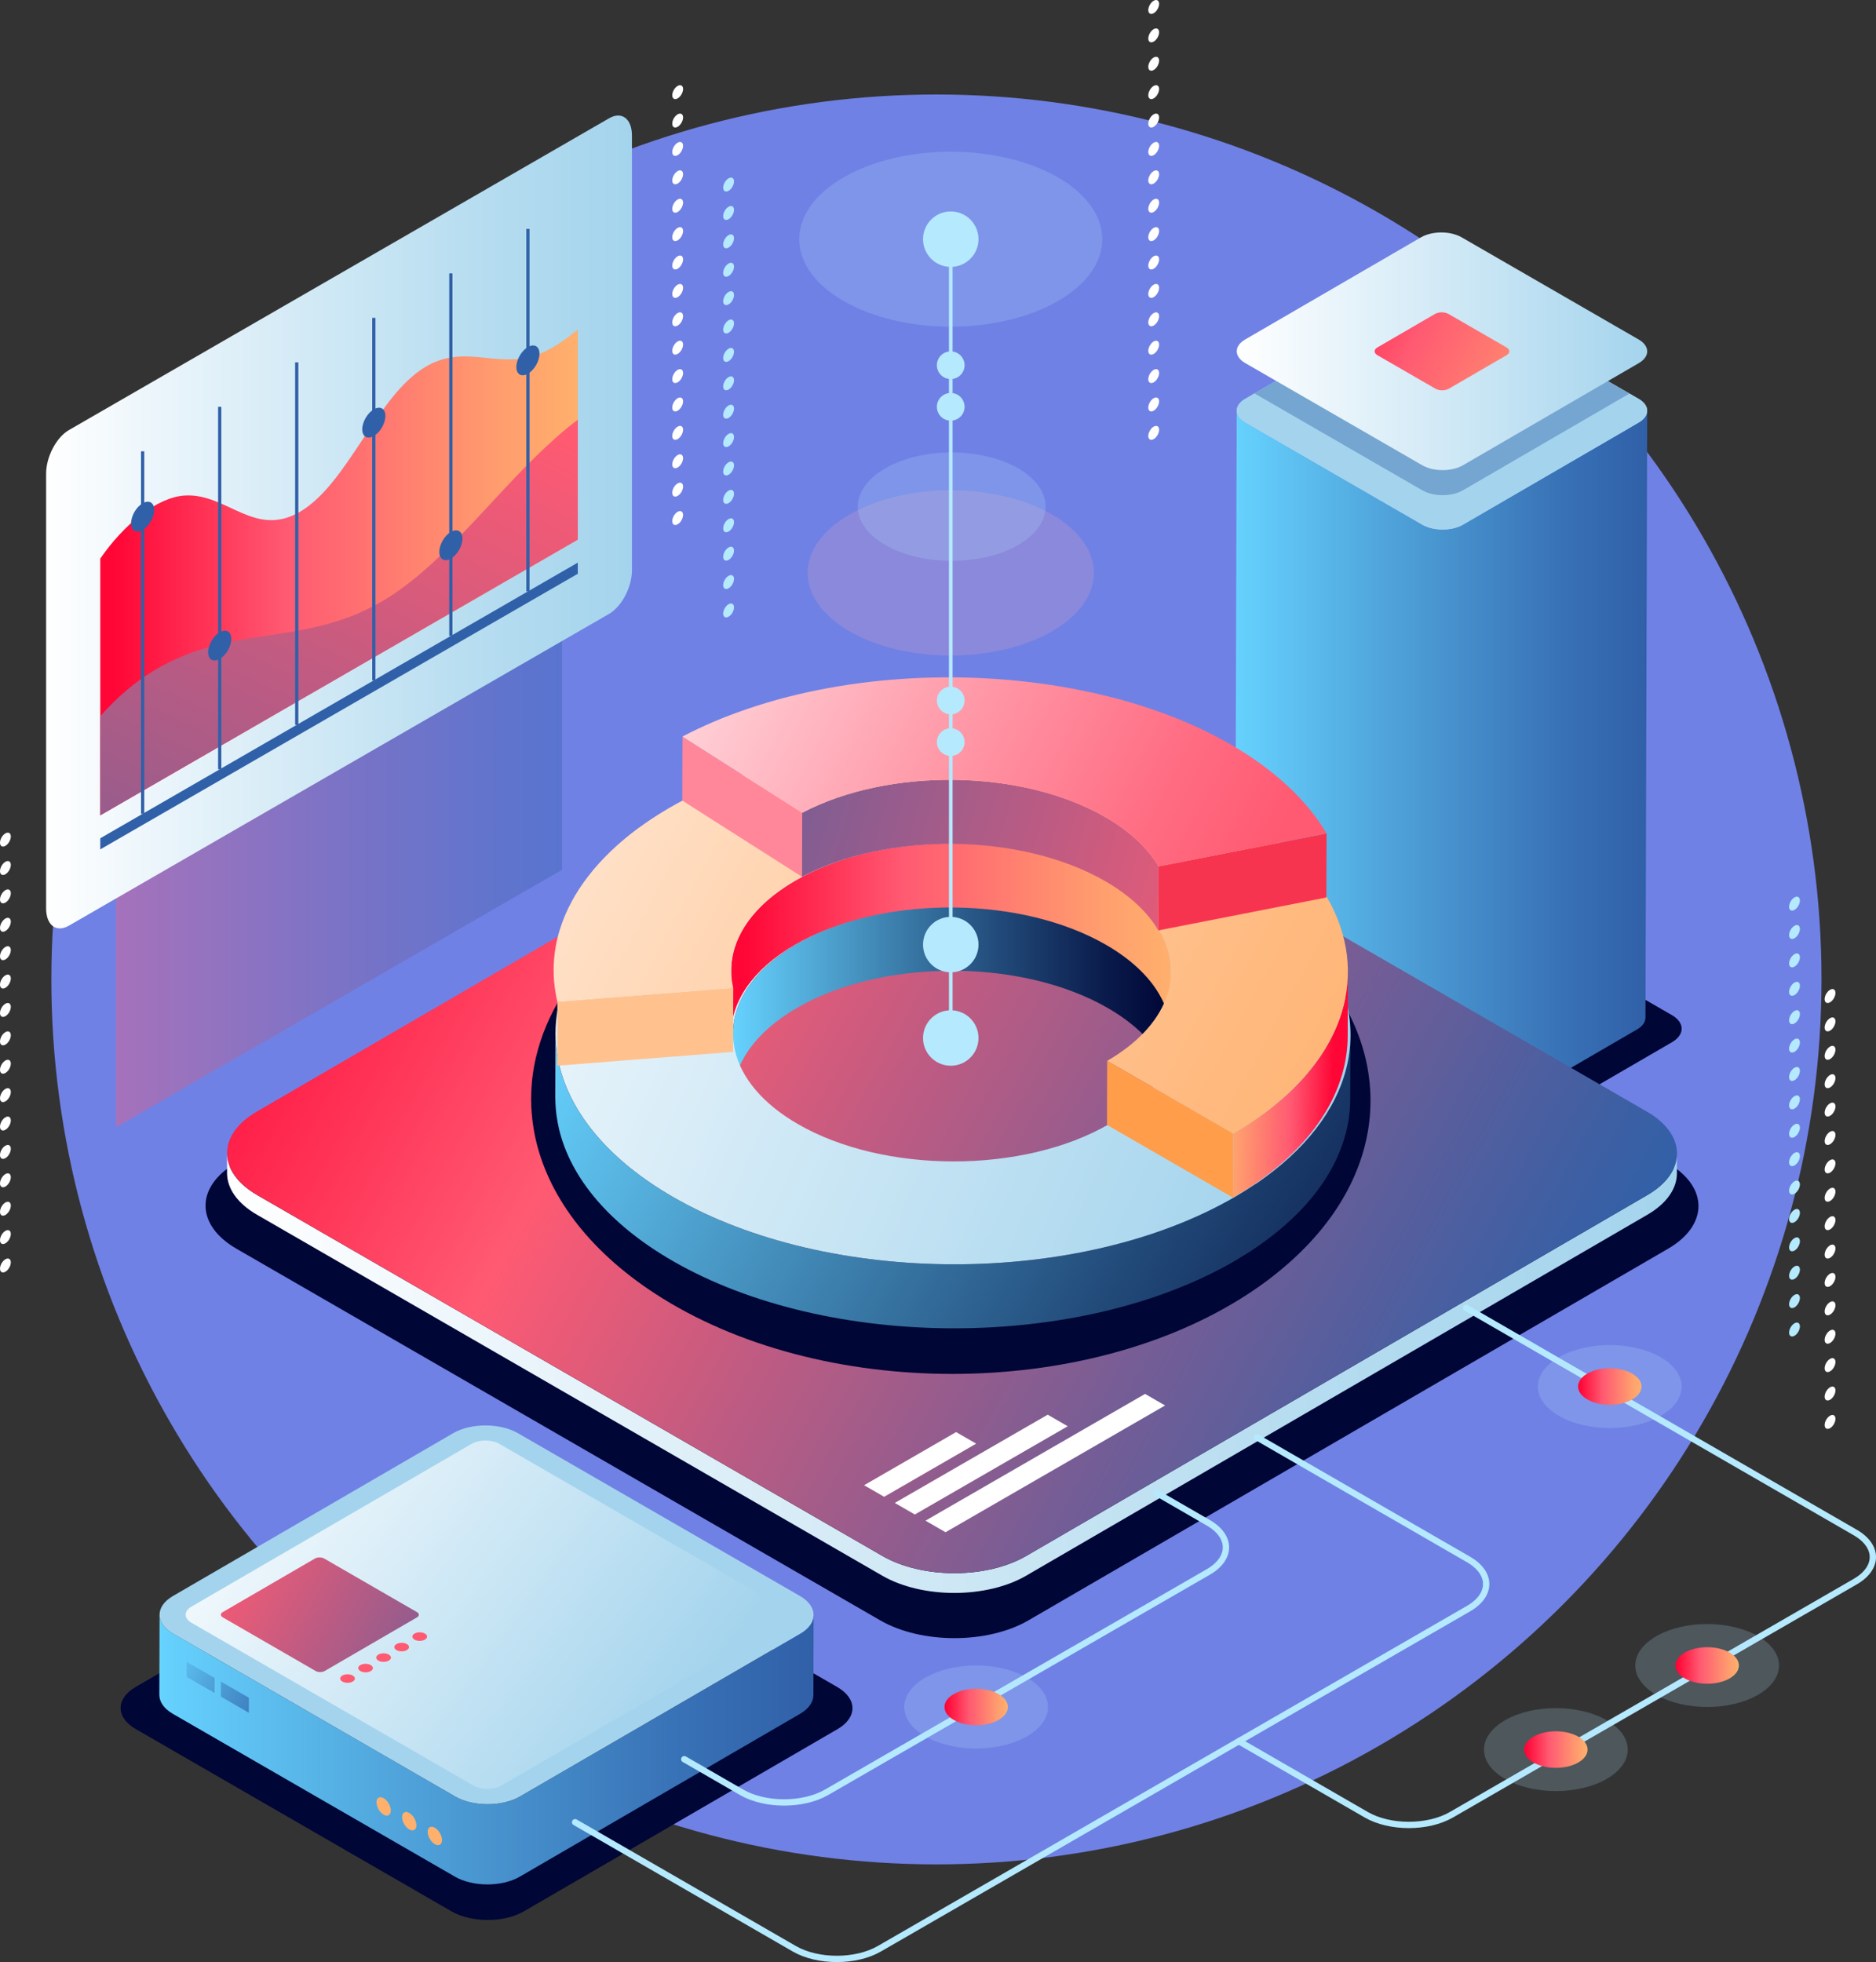 <svg xmlns="http://www.w3.org/2000/svg" xmlns:xlink="http://www.w3.org/1999/xlink" id="Layer_2" viewBox="0 0 501.2 524.27"><rect x="0" y="0" width="501.2" height="524.27" fill="#333333" stroke="none"/><defs><style>      .cls-1 {        fill: #ffc28f;      }      .cls-2 {        stroke: #3060a8;        stroke-width: .86px;      }      .cls-2, .cls-3, .cls-4 {        fill: none;      }      .cls-2, .cls-4 {        stroke-miterlimit: 10;      }      .cls-5 {        fill: url(#linear-gradient-8);      }      .cls-6 {        fill: url(#linear-gradient-7);      }      .cls-7 {        fill: url(#linear-gradient-5);      }      .cls-8 {        fill: url(#linear-gradient-6);      }      .cls-9 {        fill: url(#linear-gradient-9);      }      .cls-10 {        fill: url(#linear-gradient-3);      }      .cls-11 {        fill: url(#linear-gradient-2);      }      .cls-12 {        fill: url(#linear-gradient);      }      .cls-3 {        stroke-linecap: round;        stroke-linejoin: round;        stroke-width: 1.69px;      }      .cls-3, .cls-4 {        stroke: #b5e9fe;      }      .cls-13 {        fill: #7081e5;      }      .cls-14 {        fill: url(#linear-gradient-4);        opacity: .37;      }      .cls-15 {        fill: #fff;      }      .cls-16 {        fill: #f7adbc;      }      .cls-16, .cls-17 {        opacity: .2;      }      .cls-18 {        fill: #ffb06d;      }      .cls-19 {        fill: url(#linear-gradient-10);      }      .cls-20 {        fill: url(#linear-gradient-11);      }      .cls-21 {        fill: url(#linear-gradient-12);      }      .cls-22 {        fill: url(#linear-gradient-13);      }      .cls-23 {        fill: url(#linear-gradient-19);      }      .cls-24 {        fill: url(#linear-gradient-14);      }      .cls-25 {        fill: url(#linear-gradient-21);      }      .cls-26 {        fill: url(#linear-gradient-20);      }      .cls-27 {        fill: url(#linear-gradient-22);      }      .cls-28 {        fill: url(#linear-gradient-23);      }      .cls-29 {        fill: url(#linear-gradient-25);      }      .cls-30 {        fill: url(#linear-gradient-15);      }      .cls-31 {        fill: url(#linear-gradient-16);      }      .cls-32 {        fill: url(#linear-gradient-17);      }      .cls-33 {        fill: url(#linear-gradient-18);      }      .cls-34 {        fill: url(#linear-gradient-24);      }      .cls-35 {        fill: url(#linear-gradient-26);      }      .cls-36 {        fill: #ff8799;      }      .cls-37 {        fill: #ff9d4a;      }      .cls-38, .cls-17 {        fill: #b5e9fe;      }      .cls-39, .cls-40 {        fill: #3060a8;      }      .cls-41 {        fill: #000636;      }      .cls-40 {        opacity: .4;      }      .cls-4 {        stroke-width: .97px;      }      .cls-42 {        fill: #f73450;      }      .cls-43 {        fill: #a4d4ed;      }      .cls-44 {        fill: #ff5a72;      }    </style><linearGradient id="linear-gradient" x1="329.96" y1="206.69" x2="440.07" y2="206.69" gradientUnits="userSpaceOnUse"><stop offset="0" stop-color="#66d2fe"></stop><stop offset=".34" stop-color="#51a7dd"></stop><stop offset=".78" stop-color="#3973b7"></stop><stop offset="1" stop-color="#3060a8"></stop></linearGradient><linearGradient id="linear-gradient-2" x1="330.42" y1="93.88" x2="440.07" y2="93.88" gradientUnits="userSpaceOnUse"><stop offset="0" stop-color="#fff"></stop><stop offset="1" stop-color="#a4d4ed"></stop></linearGradient><linearGradient id="linear-gradient-3" x1="346.41" y1="72.97" x2="427.63" y2="116.7" gradientUnits="userSpaceOnUse"><stop offset=".03" stop-color="#ff0636"></stop><stop offset=".39" stop-color="#ff5a72"></stop><stop offset=".49" stop-color="#ff6871"></stop><stop offset=".83" stop-color="#ff9c6e"></stop><stop offset="1" stop-color="#ffb06d"></stop></linearGradient><linearGradient id="linear-gradient-4" x1="30.98" y1="226.96" x2="150.17" y2="226.96" gradientUnits="userSpaceOnUse"><stop offset="0" stop-color="#ff5a72"></stop><stop offset=".23" stop-color="#ca5b7f"></stop><stop offset=".6" stop-color="#775d95"></stop><stop offset=".87" stop-color="#435fa2"></stop><stop offset="1" stop-color="#3060a8"></stop></linearGradient><linearGradient id="linear-gradient-5" x1="42.57" y1="467.5" x2="217.36" y2="467.5" xlink:href="#linear-gradient"></linearGradient><linearGradient id="linear-gradient-6" x1="56.19" y1="377.67" x2="176.15" y2="465.14" xlink:href="#linear-gradient-2"></linearGradient><linearGradient id="linear-gradient-7" x1="57" y1="415.85" x2="160.81" y2="472.8" xlink:href="#linear-gradient-4"></linearGradient><linearGradient id="linear-gradient-8" x1="41.86" y1="442.25" x2="80.99" y2="462.11" xlink:href="#linear-gradient"></linearGradient><linearGradient id="linear-gradient-9" x1="41.6" y1="442.76" x2="80.73" y2="462.62" xlink:href="#linear-gradient"></linearGradient><linearGradient id="linear-gradient-10" x1="12.32" y1="139.47" x2="168.83" y2="139.47" gradientUnits="userSpaceOnUse"><stop offset="0" stop-color="#fff"></stop><stop offset=".19" stop-color="#ebf5fb"></stop><stop offset=".73" stop-color="#b7ddf0"></stop><stop offset="1" stop-color="#a4d4ed"></stop></linearGradient><linearGradient id="linear-gradient-11" x1="26.79" y1="152.95" x2="154.37" y2="152.95" xlink:href="#linear-gradient-3"></linearGradient><linearGradient id="linear-gradient-12" x1="121.38" y1="102.86" x2="-15.48" y2="391.28" xlink:href="#linear-gradient-4"></linearGradient><linearGradient id="linear-gradient-13" x1="60.64" y1="366.87" x2="448.03" y2="366.87" xlink:href="#linear-gradient-10"></linearGradient><linearGradient id="linear-gradient-14" x1="73.26" y1="208.87" x2="474.77" y2="429.05" gradientUnits="userSpaceOnUse"><stop offset="0" stop-color="#ff0636"></stop><stop offset=".25" stop-color="#ff5a72"></stop><stop offset=".38" stop-color="#ca5b7f"></stop><stop offset=".6" stop-color="#775d95"></stop><stop offset=".76" stop-color="#435fa2"></stop><stop offset=".83" stop-color="#3060a8"></stop><stop offset=".98" stop-color="#000636"></stop></linearGradient><linearGradient id="linear-gradient-15" x1="407.2" y1="467.5" x2="424.13" y2="467.5" xlink:href="#linear-gradient-3"></linearGradient><linearGradient id="linear-gradient-16" x1="447.63" y1="445.03" x2="464.56" y2="445.03" xlink:href="#linear-gradient-3"></linearGradient><linearGradient id="linear-gradient-17" x1="421.61" y1="370.49" x2="438.54" y2="370.49" xlink:href="#linear-gradient-3"></linearGradient><linearGradient id="linear-gradient-18" x1="252.33" y1="456.12" x2="269.26" y2="456.12" xlink:href="#linear-gradient-3"></linearGradient><linearGradient id="linear-gradient-19" x1="195.8" y1="267.93" x2="313.36" y2="267.93" gradientUnits="userSpaceOnUse"><stop offset="0" stop-color="#66d2fe"></stop><stop offset=".22" stop-color="#4da0cd"></stop><stop offset=".59" stop-color="#234d7c"></stop><stop offset=".86" stop-color="#091949"></stop><stop offset=".99" stop-color="#000636"></stop><stop offset="1" stop-color="#3060a8"></stop></linearGradient><linearGradient id="linear-gradient-20" x1="163.83" y1="245.26" x2="399.65" y2="381.61" xlink:href="#linear-gradient-19"></linearGradient><linearGradient id="linear-gradient-21" x1="101.26" y1="207.99" x2="341.35" y2="314.96" xlink:href="#linear-gradient-2"></linearGradient><linearGradient id="linear-gradient-22" x1="195.3" y1="251.03" x2="312.87" y2="251.03" xlink:href="#linear-gradient-3"></linearGradient><linearGradient id="linear-gradient-23" x1="356.98" y1="290.22" x2="326.29" y2="289.33" xlink:href="#linear-gradient-3"></linearGradient><linearGradient id="linear-gradient-24" x1="63.74" y1="146.84" x2="376.73" y2="316.41" gradientUnits="userSpaceOnUse"><stop offset="0" stop-color="#fff"></stop><stop offset=".46" stop-color="#ffd6b4"></stop><stop offset=".82" stop-color="#ffba80"></stop><stop offset="1" stop-color="#ffb06d"></stop></linearGradient><linearGradient id="linear-gradient-25" x1="341.4" y1="251.39" x2="115.02" y2="183.48" xlink:href="#linear-gradient-4"></linearGradient><linearGradient id="linear-gradient-26" x1="147.98" y1="143.97" x2="332.91" y2="239.77" gradientUnits="userSpaceOnUse"><stop offset="0" stop-color="#fff"></stop><stop offset=".06" stop-color="#fff4f5"></stop><stop offset=".52" stop-color="#ffa1af"></stop><stop offset=".84" stop-color="#ff6d83"></stop><stop offset="1" stop-color="#ff5a72"></stop></linearGradient></defs><g id="OBJECTS"><circle class="cls-13" cx="250.18" cy="261.71" r="236.46"></circle><g><path class="cls-41" d="M446.68,271.25c3.45,1.99,3.47,5.22.04,7.22l-53.8,31.26c-3.43,1.99-9,1.99-12.46,0l-54.15-31.26c-3.45-1.99-3.47-5.22-.04-7.22l53.8-31.26c3.43-1.99,9-1.99,12.46,0l54.15,31.26Z"></path><path class="cls-12" d="M437.83,112.89l-46.98,27.3c-3,1.74-7.86,1.74-10.88,0l-47.29-27.3c-1.52-.88-2.28-2.02-2.27-3.17l-.46,162.17c0,1.15.75,2.3,2.27,3.17l47.29,27.3c3.02,1.74,7.88,1.74,10.88,0l46.98-27.3c1.49-.86,2.23-2,2.24-3.13l.46-162.17c0,1.13-.75,2.26-2.24,3.13Z"></path><path class="cls-43" d="M437.8,106.59c3.02,1.74,3.03,4.56.04,6.3l-46.98,27.3c-3,1.74-7.86,1.74-10.88,0l-47.29-27.3c-3.02-1.74-3.03-4.56-.04-6.3l46.98-27.3c3-1.74,7.86-1.74,10.88,0l47.29,27.3Z"></path><path class="cls-43" d="M437.83,112.88l-46.98,27.3c-2.99,1.75-7.86,1.75-10.87,0l-47.28-27.3c-3.02-1.74-3.04-4.55-.04-6.3l2.5-1.45,44.47-25.85c3-1.74,7.87-1.74,10.88,0l44.82,25.88,2.46,1.42c3.01,1.75,3.04,4.56.04,6.3Z"></path><path class="cls-40" d="M435.33,105.16l-44.48,25.85c-2.99,1.74-7.86,1.74-10.87,0l-44.82-25.88,44.47-25.85c3-1.74,7.87-1.74,10.88,0l44.82,25.88Z"></path><path class="cls-11" d="M437.8,90.72c3.02,1.74,3.03,4.56.04,6.3l-46.98,27.3c-3,1.74-7.86,1.74-10.88,0l-47.29-27.3c-3.02-1.74-3.03-4.56-.04-6.3l46.98-27.3c3-1.74,7.86-1.74,10.88,0l47.29,27.3Z"></path><path class="cls-10" d="M402.49,92.84c.99.57.99,1.5.01,2.07l-15.42,8.96c-.98.57-2.58.57-3.57,0l-15.52-8.96c-.99-.57-.99-1.5-.01-2.07l15.42-8.96c.98-.57,2.58-.57,3.57,0l15.52,8.96Z"></path><path class="cls-17" d="M225.39,47.39c15.81-9.13,41.43-9.13,57.24,0,15.81,9.13,15.81,23.92,0,33.05s-41.43,9.13-57.24,0c-15.81-9.13-15.81-23.92,0-33.05Z"></path><polygon class="cls-14" points="150.17 232.4 30.98 301.21 30.98 221.53 150.17 152.71 150.17 232.4"></polygon><g><path class="cls-41" d="M223.7,450.79c5.38,3.1,5.4,8.14.06,11.24l-83.76,48.67c-5.34,3.1-14.03,3.11-19.41,0l-84.31-48.68c-5.38-3.1-5.4-8.14-.06-11.24l83.76-48.67c5.34-3.1,14.03-3.11,19.41,0l84.31,48.68Z"></path><path class="cls-7" d="M213.8,436.52l-74.86,43.5c-4.77,2.77-12.54,2.78-17.34,0l-75.35-43.5c-2.42-1.39-3.62-3.23-3.62-5.05l-.06,21.42c0,1.83,1.2,3.66,3.62,5.06l75.35,43.5c4.8,2.77,12.57,2.77,17.34,0l74.86-43.5c2.37-1.38,3.56-3.18,3.57-4.99l.06-21.42c0,1.81-1.19,3.61-3.57,4.99Z"></path><path class="cls-43" d="M213.74,426.47c4.8,2.77,4.82,7.27.05,10.05l-74.86,43.5c-4.77,2.77-12.54,2.78-17.34,0l-75.35-43.5c-4.8-2.77-4.82-7.27-.05-10.05l74.86-43.5c4.77-2.77,12.54-2.78,17.34,0l75.35,43.5Z"></path><path class="cls-8" d="M208.77,429.31c2.05,1.19,2.06,3.12.02,4.3l-74.86,43.5c-2.04,1.19-5.38,1.19-7.43,0l-75.35-43.5c-2.05-1.19-2.06-3.12-.02-4.3l74.86-43.5c2.04-1.19,5.38-1.19,7.43,0l75.35,43.5Z"></path><path class="cls-6" d="M111.39,430.76c.68.39.68,1.03,0,1.42l-24.63,14.31c-.67.39-1.77.39-2.45,0l-24.79-14.32c-.68-.39-.68-1.03,0-1.42l24.63-14.31c.67-.39,1.77-.39,2.45,0l24.79,14.32Z"></path><g><path class="cls-44" d="M99.05,444.91c.77.45.77,1.16.01,1.61-.77.45-2.01.45-2.78,0s-.78-1.16,0-1.61c.76-.44,2-.44,2.77,0Z"></path><path class="cls-44" d="M94.24,447.71c.77.45.77,1.17,0,1.61-.77.45-2.01.45-2.78,0-.77-.45-.77-1.16,0-1.61.76-.44,2.01-.45,2.78,0Z"></path><path class="cls-44" d="M103.87,442.11c.77.45.77,1.16,0,1.61-.76.44-2.01.45-2.78,0s-.77-1.17,0-1.61c.77-.45,2.01-.45,2.78,0Z"></path><path class="cls-44" d="M108.7,439.3c.77.45.77,1.16,0,1.61-.77.45-2.01.45-2.78,0-.77-.45-.77-1.16,0-1.61.77-.44,2.01-.45,2.78,0Z"></path><path class="cls-44" d="M113.52,436.5c.77.45.77,1.16,0,1.61-.77.45-2.01.45-2.78,0-.77-.45-.78-1.16,0-1.61.77-.45,2.01-.45,2.78,0Z"></path></g><g><path class="cls-18" d="M116.18,488.38c1.06.61,1.91,2.09,1.91,3.3,0,1.21-.86,1.71-1.92,1.1-1.06-.61-1.91-2.09-1.91-3.31,0-1.21.86-1.7,1.92-1.09Z"></path><path class="cls-18" d="M109.34,484.43c1.06.61,1.91,2.09,1.91,3.3,0,1.21-.86,1.71-1.92,1.1-1.06-.61-1.91-2.09-1.91-3.31,0-1.21.86-1.7,1.92-1.09Z"></path><path class="cls-18" d="M102.5,480.48c1.06.61,1.92,2.09,1.91,3.31,0,1.21-.87,1.71-1.92,1.1-1.06-.61-1.91-2.09-1.91-3.31,0-1.21.86-1.7,1.92-1.09Z"></path></g><g><polygon class="cls-5" points="57.34 448.36 57.33 452.37 49.86 448.06 49.87 444.05 57.34 448.36"></polygon><polygon class="cls-9" points="66.49 453.64 66.48 457.66 59.02 453.35 59.03 449.33 66.49 453.64"></polygon></g></g><g><path class="cls-19" d="M162.74,164.02L18.41,247.34c-3.36,1.94-6.09-.12-6.09-4.61v-116.17c0-4.49,2.73-9.7,6.09-11.64L162.74,31.6c3.36-1.94,6.09.12,6.09,4.61v116.17c0,4.49-2.73,9.7-6.09,11.64Z"></path><path class="cls-20" d="M143.12,94.93c-10.96,3.72-19.73-3.76-30.85,4.01-12.03,8.4-19.46,29.85-31.54,37.45-12.52,7.87-19.96-4.73-31.42-3.98-7.35.49-16.15,7.62-22.52,16.84v68.6l127.58-73.66v-56.15c-3.73,3.11-7.5,5.61-11.25,6.89Z"></path><path class="cls-21" d="M104.31,159.31c-10.88,7.02-21.48,8.82-31.69,10.34-10.21,1.52-20.71,3.03-31.6,9.59-4.86,2.92-9.84,7.13-14.23,12.13v26.49l127.58-73.66v-32.05c-7.61,5.7-14.96,13.44-22.08,21.11-9,9.7-18.19,19.73-27.98,26.05Z"></path><g><polygon class="cls-39" points="154.37 153.31 26.79 226.96 26.79 223.99 154.37 150.33 154.37 153.31"></polygon><g><line class="cls-2" x1="38.11" y1="217.46" x2="38.11" y2="120.59"></line><line class="cls-2" x1="58.7" y1="205.57" x2="58.7" y2="108.7"></line><line class="cls-2" x1="79.28" y1="193.68" x2="79.28" y2="96.82"></line><line class="cls-2" x1="99.87" y1="181.8" x2="99.87" y2="84.93"></line><line class="cls-2" x1="120.45" y1="169.91" x2="120.45" y2="73.05"></line><line class="cls-2" x1="141.04" y1="158.03" x2="141.04" y2="61.16"></line></g><path class="cls-39" d="M96.78,114.72c0-1.97,1.38-4.36,3.09-5.35,1.71-.98,3.09-.19,3.09,1.78s-1.38,4.36-3.09,5.35-3.09.19-3.09-1.78Z"></path><path class="cls-39" d="M117.37,147.48c0-1.97,1.38-4.36,3.09-5.35,1.71-.98,3.09-.19,3.09,1.78s-1.38,4.36-3.09,5.35c-1.71.98-3.09.19-3.09-1.78Z"></path><path class="cls-39" d="M35.02,139.83c0-1.97,1.38-4.36,3.09-5.35,1.71-.98,3.09-.19,3.09,1.78s-1.38,4.36-3.09,5.35c-1.71.98-3.09.19-3.09-1.78Z"></path><path class="cls-39" d="M137.95,98.08c0-1.97,1.38-4.36,3.09-5.35,1.71-.98,3.09-.19,3.09,1.78s-1.38,4.36-3.09,5.35c-1.71.98-3.09.19-3.09-1.78Z"></path><path class="cls-39" d="M55.61,174.29c0-1.97,1.38-4.36,3.09-5.35,1.71-.98,3.09-.19,3.09,1.78s-1.38,4.36-3.09,5.35c-1.71.98-3.09.19-3.09-1.78Z"></path></g></g><path class="cls-16" d="M226.98,137.48c14.93-8.62,39.14-8.62,54.07,0,14.93,8.62,14.93,22.6,0,31.21-14.93,8.62-39.14,8.62-54.07,0-14.93-8.62-14.93-22.6,0-31.21Z"></path><path class="cls-17" d="M236.52,125.14c9.8-5.66,25.68-5.66,35.48,0,9.8,5.66,9.8,14.83,0,20.48-9.8,5.66-25.68,5.66-35.48,0-9.8-5.66-9.8-14.83,0-20.48Z"></path><g><g><path class="cls-41" d="M445.51,310.74c10.96,6.33,11.03,16.6.13,22.93l-170.88,99.3c-10.9,6.33-28.63,6.33-39.59,0l-171.99-99.3c-10.97-6.33-11.03-16.6-.13-22.93l170.88-99.3c10.9-6.33,28.62-6.33,39.59,0l171.99,99.3Z"></path><g><path class="cls-22" d="M440.13,319.31l-165.95,96.44c-10.58,6.15-27.8,6.15-38.45,0l-167.04-96.44c-5.36-3.1-8.04-7.16-8.03-11.21v5.28c-.03,4.06,2.65,8.12,8.01,11.21l167.04,96.44c10.65,6.15,27.87,6.15,38.45,0l165.95-96.44c5.26-3.06,7.89-7.05,7.9-11.06v-5.28c0,4-2.63,8-7.88,11.06Z"></path><path class="cls-24" d="M440.01,297.04c10.65,6.15,10.71,16.12.13,22.27l-165.95,96.44c-10.58,6.15-27.8,6.15-38.45,0l-167.04-96.44c-10.65-6.15-10.71-16.12-.13-22.27l165.95-96.44c10.58-6.15,27.8-6.15,38.45,0l167.04,96.44Z"></path></g></g><g><polygon class="cls-15" points="260.8 385.75 236.21 399.95 230.86 396.86 255.44 382.66 260.8 385.75"></polygon><polygon class="cls-15" points="285.26 381.1 244.41 404.68 239.06 401.59 279.91 378.01 285.26 381.1"></polygon><polygon class="cls-15" points="311.27 375.55 252.61 409.42 247.26 406.33 305.92 372.46 311.27 375.55"></polygon></g></g><g><g><path class="cls-15" d="M181.04,136.76c.8-.46,1.45-.09,1.45.83,0,.92-.64,2.04-1.44,2.5-.8.46-1.45.09-1.45-.83,0-.92.64-2.04,1.44-2.5Z"></path><path class="cls-15" d="M181.04,129.17c.8-.46,1.45-.09,1.45.83,0,.92-.64,2.04-1.44,2.5-.8.46-1.45.09-1.45-.83,0-.92.64-2.04,1.44-2.5Z"></path><path class="cls-15" d="M181.04,121.59c.8-.46,1.45-.09,1.45.83,0,.92-.64,2.04-1.44,2.5-.8.46-1.45.09-1.45-.83,0-.92.64-2.04,1.44-2.5Z"></path><path class="cls-15" d="M181.04,114c.8-.46,1.45-.09,1.45.83,0,.92-.64,2.04-1.44,2.5-.8.46-1.45.09-1.45-.83,0-.92.64-2.04,1.44-2.5Z"></path><path class="cls-15" d="M181.04,106.41c.8-.46,1.45-.09,1.45.83,0,.92-.64,2.04-1.44,2.5-.8.46-1.45.09-1.45-.83,0-.92.64-2.04,1.44-2.5Z"></path><path class="cls-15" d="M181.04,98.83c.8-.46,1.45-.09,1.45.83,0,.92-.64,2.04-1.44,2.5-.8.46-1.45.09-1.45-.83,0-.92.64-2.04,1.44-2.5Z"></path><path class="cls-15" d="M181.04,91.24c.8-.46,1.45-.09,1.45.83,0,.92-.64,2.04-1.44,2.5-.8.46-1.45.09-1.45-.83,0-.92.64-2.04,1.44-2.5Z"></path><path class="cls-15" d="M181.04,83.65c.8-.46,1.45-.09,1.45.83,0,.92-.64,2.04-1.44,2.5-.8.46-1.45.09-1.45-.83,0-.92.64-2.04,1.44-2.5Z"></path><path class="cls-15" d="M181.04,76.07c.8-.46,1.45-.09,1.45.83,0,.92-.64,2.04-1.44,2.5-.8.46-1.45.09-1.45-.83,0-.92.64-2.04,1.44-2.5Z"></path><path class="cls-15" d="M181.04,68.48c.8-.46,1.45-.09,1.45.83,0,.92-.64,2.04-1.44,2.5-.8.46-1.45.09-1.45-.83,0-.92.64-2.04,1.44-2.5Z"></path><path class="cls-15" d="M181.04,60.89c.8-.46,1.45-.09,1.45.83,0,.92-.64,2.04-1.44,2.5-.8.46-1.45.09-1.45-.83,0-.92.64-2.04,1.44-2.5Z"></path><path class="cls-15" d="M181.04,53.31c.8-.46,1.45-.09,1.45.83,0,.92-.64,2.04-1.44,2.5-.8.46-1.45.09-1.45-.83,0-.92.64-2.04,1.44-2.5Z"></path><path class="cls-15" d="M181.04,45.72c.8-.46,1.45-.09,1.45.83,0,.92-.64,2.04-1.44,2.5-.8.46-1.45.09-1.45-.83,0-.92.64-2.04,1.44-2.5Z"></path><path class="cls-15" d="M181.04,38.13c.8-.46,1.45-.09,1.45.83,0,.92-.64,2.04-1.44,2.5-.8.46-1.45.09-1.45-.83,0-.92.64-2.04,1.44-2.5Z"></path><path class="cls-15" d="M181.04,30.55c.8-.46,1.45-.09,1.45.83,0,.92-.64,2.04-1.44,2.5-.8.46-1.45.09-1.45-.83,0-.92.64-2.04,1.44-2.5Z"></path><path class="cls-15" d="M181.04,22.96c.8-.46,1.45-.09,1.45.83,0,.92-.64,2.04-1.44,2.5-.8.46-1.45.09-1.45-.83,0-.92.64-2.04,1.44-2.5Z"></path></g><g><path class="cls-38" d="M194.65,161.45c.8-.46,1.45-.09,1.45.83,0,.92-.64,2.04-1.44,2.5-.8.46-1.45.09-1.45-.83,0-.92.64-2.04,1.44-2.5Z"></path><path class="cls-38" d="M194.65,153.86c.8-.46,1.45-.09,1.45.83,0,.92-.64,2.04-1.44,2.5-.8.46-1.45.09-1.45-.83,0-.92.64-2.04,1.44-2.5Z"></path><path class="cls-38" d="M194.65,146.28c.8-.46,1.45-.09,1.45.83,0,.92-.64,2.04-1.44,2.5-.8.46-1.45.09-1.45-.83,0-.92.64-2.04,1.44-2.5Z"></path><path class="cls-38" d="M194.65,138.69c.8-.46,1.45-.09,1.45.83,0,.92-.64,2.04-1.44,2.5-.8.46-1.45.09-1.45-.83,0-.92.64-2.04,1.44-2.5Z"></path><path class="cls-38" d="M194.65,131.1c.8-.46,1.45-.09,1.45.83,0,.92-.64,2.04-1.44,2.5-.8.46-1.45.09-1.45-.83,0-.92.64-2.04,1.44-2.5Z"></path><path class="cls-38" d="M194.65,123.52c.8-.46,1.45-.09,1.45.83,0,.92-.64,2.04-1.44,2.5-.8.46-1.45.09-1.45-.83,0-.92.64-2.04,1.44-2.5Z"></path><path class="cls-38" d="M194.65,115.93c.8-.46,1.45-.09,1.45.83,0,.92-.64,2.04-1.44,2.5-.8.46-1.45.09-1.45-.83,0-.92.64-2.04,1.44-2.5Z"></path><path class="cls-38" d="M194.65,108.34c.8-.46,1.45-.09,1.45.83,0,.92-.64,2.04-1.44,2.5-.8.46-1.45.09-1.45-.83,0-.92.64-2.04,1.44-2.5Z"></path><path class="cls-38" d="M194.65,100.76c.8-.46,1.45-.09,1.45.83,0,.92-.64,2.04-1.44,2.5-.8.46-1.45.09-1.45-.83,0-.92.64-2.04,1.44-2.5Z"></path><path class="cls-38" d="M194.65,93.17c.8-.46,1.45-.09,1.45.83,0,.92-.64,2.04-1.44,2.5-.8.46-1.45.09-1.45-.83,0-.92.64-2.04,1.44-2.5Z"></path><path class="cls-38" d="M194.65,85.58c.8-.46,1.45-.09,1.45.83,0,.92-.64,2.04-1.44,2.5-.8.46-1.45.09-1.45-.83,0-.92.64-2.04,1.44-2.5Z"></path><path class="cls-38" d="M194.65,78c.8-.46,1.45-.09,1.45.83,0,.92-.64,2.04-1.44,2.5-.8.46-1.45.09-1.45-.83,0-.92.64-2.04,1.44-2.5Z"></path><path class="cls-38" d="M194.65,70.41c.8-.46,1.45-.09,1.45.83,0,.92-.64,2.04-1.44,2.5-.8.46-1.45.09-1.45-.83,0-.92.64-2.04,1.44-2.5Z"></path><path class="cls-38" d="M194.65,62.82c.8-.46,1.45-.09,1.45.83,0,.92-.64,2.04-1.44,2.5-.8.46-1.45.09-1.45-.83,0-.92.64-2.04,1.44-2.5Z"></path><path class="cls-38" d="M194.65,55.24c.8-.46,1.45-.09,1.45.83,0,.92-.64,2.04-1.44,2.5-.8.46-1.45.09-1.45-.83,0-.92.64-2.04,1.44-2.5Z"></path><path class="cls-38" d="M194.65,47.65c.8-.46,1.45-.09,1.45.83,0,.92-.64,2.04-1.44,2.5-.8.46-1.45.09-1.45-.83,0-.92.64-2.04,1.44-2.5Z"></path></g><g><path class="cls-15" d="M308.22,114c.8-.46,1.45-.09,1.45.83,0,.92-.64,2.04-1.44,2.5-.8.46-1.45.09-1.45-.83,0-.92.64-2.04,1.44-2.5Z"></path><path class="cls-15" d="M308.22,106.41c.8-.46,1.45-.09,1.45.83,0,.92-.64,2.04-1.44,2.5-.8.46-1.45.09-1.45-.83,0-.92.64-2.04,1.44-2.5Z"></path><path class="cls-15" d="M308.22,98.83c.8-.46,1.45-.09,1.45.83,0,.92-.64,2.04-1.44,2.5-.8.46-1.45.09-1.45-.83,0-.92.64-2.04,1.44-2.5Z"></path><path class="cls-15" d="M308.22,91.24c.8-.46,1.45-.09,1.45.83,0,.92-.64,2.04-1.44,2.5-.8.46-1.45.09-1.45-.83,0-.92.64-2.04,1.44-2.5Z"></path><path class="cls-15" d="M308.22,83.65c.8-.46,1.45-.09,1.45.83,0,.92-.64,2.04-1.44,2.5-.8.46-1.45.09-1.45-.83,0-.92.64-2.04,1.44-2.5Z"></path><path class="cls-15" d="M308.22,76.07c.8-.46,1.45-.09,1.45.83,0,.92-.64,2.04-1.44,2.5-.8.46-1.45.09-1.45-.83,0-.92.64-2.04,1.44-2.5Z"></path><path class="cls-15" d="M308.22,68.48c.8-.46,1.45-.09,1.45.83,0,.92-.64,2.04-1.44,2.5-.8.46-1.45.09-1.45-.83,0-.92.64-2.04,1.44-2.5Z"></path><path class="cls-15" d="M308.22,60.89c.8-.46,1.45-.09,1.45.83,0,.92-.64,2.04-1.44,2.5-.8.46-1.45.09-1.45-.83,0-.92.64-2.04,1.44-2.5Z"></path><path class="cls-15" d="M308.22,53.31c.8-.46,1.45-.09,1.45.83,0,.92-.64,2.04-1.44,2.5-.8.46-1.45.09-1.45-.83,0-.92.64-2.04,1.44-2.5Z"></path><path class="cls-15" d="M308.22,45.72c.8-.46,1.45-.09,1.45.83,0,.92-.64,2.04-1.44,2.5-.8.46-1.45.09-1.45-.83,0-.92.64-2.04,1.44-2.5Z"></path><path class="cls-15" d="M308.22,38.13c.8-.46,1.45-.09,1.45.83,0,.92-.64,2.04-1.44,2.5-.8.46-1.45.09-1.45-.83,0-.92.64-2.04,1.44-2.5Z"></path><path class="cls-15" d="M308.22,30.55c.8-.46,1.45-.09,1.45.83,0,.92-.64,2.04-1.44,2.5-.8.46-1.45.09-1.45-.83,0-.92.64-2.04,1.44-2.5Z"></path><path class="cls-15" d="M308.22,22.96c.8-.46,1.45-.09,1.45.83,0,.92-.64,2.04-1.44,2.5-.8.46-1.45.09-1.45-.83,0-.92.64-2.04,1.44-2.5Z"></path><path class="cls-15" d="M308.22,15.37c.8-.46,1.45-.09,1.45.83,0,.92-.64,2.04-1.44,2.5-.8.46-1.45.09-1.45-.83,0-.92.64-2.04,1.44-2.5Z"></path><path class="cls-15" d="M308.22,7.79c.8-.46,1.45-.09,1.45.83,0,.92-.64,2.04-1.44,2.5-.8.46-1.45.09-1.45-.83,0-.92.64-2.04,1.44-2.5Z"></path><path class="cls-15" d="M308.22.2c.8-.46,1.45-.09,1.45.83,0,.92-.64,2.04-1.44,2.5-.8.46-1.45.09-1.45-.83,0-.92.64-2.04,1.44-2.5Z"></path></g><g><path class="cls-15" d="M488.92,378.28c.8-.46,1.45-.09,1.45.83,0,.92-.64,2.04-1.44,2.5-.8.46-1.45.09-1.45-.83,0-.92.64-2.04,1.44-2.5Z"></path><path class="cls-15" d="M488.92,370.69c.8-.46,1.45-.09,1.45.83,0,.92-.64,2.04-1.44,2.5-.8.46-1.45.09-1.45-.83,0-.92.64-2.04,1.44-2.5Z"></path><path class="cls-15" d="M488.92,363.1c.8-.46,1.45-.09,1.45.83,0,.92-.64,2.04-1.44,2.5-.8.46-1.45.09-1.45-.83,0-.92.64-2.04,1.44-2.5Z"></path><path class="cls-15" d="M488.92,355.52c.8-.46,1.45-.09,1.45.83,0,.92-.64,2.04-1.44,2.5-.8.46-1.45.09-1.45-.83,0-.92.64-2.04,1.44-2.5Z"></path><path class="cls-15" d="M488.92,347.93c.8-.46,1.45-.09,1.45.83,0,.92-.64,2.04-1.44,2.5-.8.46-1.45.09-1.45-.83,0-.92.64-2.04,1.44-2.5Z"></path><path class="cls-15" d="M488.92,340.34c.8-.46,1.45-.09,1.45.83,0,.92-.64,2.04-1.44,2.5-.8.46-1.45.09-1.45-.83,0-.92.64-2.04,1.44-2.5Z"></path><path class="cls-15" d="M488.92,332.76c.8-.46,1.45-.09,1.45.83,0,.92-.64,2.04-1.44,2.5-.8.46-1.45.09-1.45-.83,0-.92.64-2.04,1.44-2.5Z"></path><path class="cls-15" d="M488.92,325.17c.8-.46,1.45-.09,1.45.83,0,.92-.64,2.04-1.44,2.5-.8.46-1.45.09-1.45-.83,0-.92.64-2.04,1.44-2.5Z"></path><path class="cls-15" d="M488.92,317.58c.8-.46,1.45-.09,1.45.83,0,.92-.64,2.04-1.44,2.5-.8.46-1.45.09-1.45-.83,0-.92.64-2.04,1.44-2.5Z"></path><path class="cls-15" d="M488.92,310c.8-.46,1.45-.09,1.45.83,0,.92-.64,2.04-1.44,2.5-.8.46-1.45.09-1.45-.83,0-.92.64-2.04,1.44-2.5Z"></path><path class="cls-15" d="M488.92,302.41c.8-.46,1.45-.09,1.45.83,0,.92-.64,2.04-1.44,2.5-.8.46-1.45.09-1.45-.83,0-.92.64-2.04,1.44-2.5Z"></path><path class="cls-15" d="M488.92,294.82c.8-.46,1.45-.09,1.45.83,0,.92-.64,2.04-1.44,2.5-.8.46-1.45.09-1.45-.83,0-.92.64-2.04,1.44-2.5Z"></path><path class="cls-15" d="M488.92,287.24c.8-.46,1.45-.09,1.45.83,0,.92-.64,2.04-1.44,2.5-.8.46-1.45.09-1.45-.83,0-.92.64-2.04,1.44-2.5Z"></path><path class="cls-15" d="M488.92,279.65c.8-.46,1.45-.09,1.45.83,0,.92-.64,2.04-1.44,2.5-.8.46-1.45.09-1.45-.83,0-.92.64-2.04,1.44-2.5Z"></path><path class="cls-15" d="M488.92,272.06c.8-.46,1.45-.09,1.45.83,0,.92-.64,2.04-1.44,2.5-.8.46-1.45.09-1.45-.83,0-.92.64-2.04,1.44-2.5Z"></path><path class="cls-15" d="M488.92,264.48c.8-.46,1.45-.09,1.45.83,0,.92-.64,2.04-1.44,2.5-.8.46-1.45.09-1.45-.83,0-.92.64-2.04,1.44-2.5Z"></path></g><g><path class="cls-38" d="M479.42,353.59c.8-.46,1.45-.09,1.45.83,0,.92-.64,2.04-1.44,2.5-.8.46-1.45.09-1.45-.83,0-.92.64-2.04,1.44-2.5Z"></path><path class="cls-38" d="M479.42,346c.8-.46,1.45-.09,1.45.83,0,.92-.64,2.04-1.44,2.5-.8.46-1.45.09-1.45-.83,0-.92.64-2.04,1.44-2.5Z"></path><path class="cls-38" d="M479.42,338.41c.8-.46,1.45-.09,1.45.83,0,.92-.64,2.04-1.44,2.5-.8.46-1.45.09-1.45-.83,0-.92.64-2.04,1.44-2.5Z"></path><path class="cls-38" d="M479.42,330.83c.8-.46,1.45-.09,1.45.83,0,.92-.64,2.04-1.44,2.5-.8.46-1.45.09-1.45-.83,0-.92.64-2.04,1.44-2.5Z"></path><path class="cls-38" d="M479.42,323.24c.8-.46,1.45-.09,1.45.83,0,.92-.64,2.04-1.44,2.5-.8.46-1.45.09-1.45-.83,0-.92.64-2.04,1.44-2.5Z"></path><path class="cls-38" d="M479.42,315.65c.8-.46,1.45-.09,1.45.83,0,.92-.64,2.04-1.44,2.5-.8.46-1.45.09-1.45-.83,0-.92.64-2.04,1.44-2.5Z"></path><path class="cls-38" d="M479.42,308.07c.8-.46,1.45-.09,1.45.83,0,.92-.64,2.04-1.44,2.5-.8.46-1.45.09-1.45-.83,0-.92.64-2.04,1.44-2.5Z"></path><path class="cls-38" d="M479.42,300.48c.8-.46,1.45-.09,1.45.83,0,.92-.64,2.04-1.44,2.5-.8.46-1.45.09-1.45-.83,0-.92.64-2.04,1.44-2.5Z"></path><path class="cls-38" d="M479.42,292.89c.8-.46,1.45-.09,1.45.83,0,.92-.64,2.04-1.44,2.5-.8.46-1.45.09-1.45-.83,0-.92.64-2.04,1.44-2.5Z"></path><path class="cls-38" d="M479.42,285.31c.8-.46,1.45-.09,1.45.83,0,.92-.64,2.04-1.44,2.5-.8.46-1.45.09-1.45-.83,0-.92.64-2.04,1.44-2.5Z"></path><path class="cls-38" d="M479.42,277.72c.8-.46,1.45-.09,1.45.83,0,.92-.64,2.04-1.44,2.5-.8.46-1.45.09-1.45-.83,0-.92.64-2.04,1.44-2.5Z"></path><path class="cls-38" d="M479.42,270.13c.8-.46,1.45-.09,1.45.83,0,.92-.64,2.04-1.44,2.5-.8.46-1.45.09-1.45-.83,0-.92.64-2.04,1.44-2.5Z"></path><path class="cls-38" d="M479.42,262.55c.8-.46,1.45-.09,1.45.83,0,.92-.64,2.04-1.44,2.5-.8.46-1.45.09-1.45-.83,0-.92.64-2.04,1.44-2.5Z"></path><path class="cls-38" d="M479.42,254.96c.8-.46,1.45-.09,1.45.83,0,.92-.64,2.04-1.44,2.5-.8.46-1.45.09-1.45-.83,0-.92.64-2.04,1.44-2.5Z"></path><path class="cls-38" d="M479.42,247.37c.8-.46,1.45-.09,1.45.83,0,.92-.64,2.04-1.44,2.5-.8.46-1.45.09-1.45-.83,0-.92.64-2.04,1.44-2.5Z"></path><path class="cls-38" d="M479.42,239.79c.8-.46,1.45-.09,1.45.83,0,.92-.64,2.04-1.44,2.5-.8.46-1.45.09-1.45-.83,0-.92.64-2.04,1.44-2.5Z"></path></g><g><path class="cls-15" d="M1.44,336.48c.8-.46,1.45-.09,1.45.83,0,.92-.64,2.04-1.44,2.5-.8.46-1.45.09-1.45-.83,0-.92.64-2.04,1.44-2.5Z"></path><path class="cls-15" d="M1.44,328.89c.8-.46,1.45-.09,1.45.83,0,.92-.64,2.04-1.44,2.5-.8.46-1.45.09-1.45-.83,0-.92.64-2.04,1.44-2.5Z"></path><path class="cls-15" d="M1.44,321.31c.8-.46,1.45-.09,1.45.83,0,.92-.64,2.04-1.44,2.5-.8.46-1.45.09-1.45-.83,0-.92.64-2.04,1.44-2.5Z"></path><path class="cls-15" d="M1.44,313.72c.8-.46,1.45-.09,1.45.83,0,.92-.64,2.04-1.44,2.5-.8.46-1.45.09-1.45-.83,0-.92.64-2.04,1.44-2.5Z"></path><path class="cls-15" d="M1.44,306.13c.8-.46,1.45-.09,1.45.83,0,.92-.64,2.04-1.44,2.5-.8.46-1.45.09-1.45-.83,0-.92.64-2.04,1.44-2.5Z"></path><path class="cls-15" d="M1.44,298.55c.8-.46,1.45-.09,1.45.83,0,.92-.64,2.04-1.44,2.5-.8.46-1.45.09-1.45-.83,0-.92.64-2.04,1.44-2.5Z"></path><path class="cls-15" d="M1.44,290.96c.8-.46,1.45-.09,1.45.83,0,.92-.64,2.04-1.44,2.5-.8.46-1.45.09-1.45-.83,0-.92.64-2.04,1.44-2.5Z"></path><path class="cls-15" d="M1.44,283.37c.8-.46,1.45-.09,1.45.83,0,.92-.64,2.04-1.44,2.5-.8.46-1.45.09-1.45-.83,0-.92.64-2.04,1.44-2.5Z"></path><path class="cls-15" d="M1.44,275.79c.8-.46,1.45-.09,1.45.83,0,.92-.64,2.04-1.44,2.5-.8.46-1.45.09-1.45-.83,0-.92.64-2.04,1.44-2.5Z"></path><path class="cls-15" d="M1.44,268.2c.8-.46,1.45-.09,1.45.83,0,.92-.64,2.04-1.44,2.5-.8.46-1.45.09-1.45-.83,0-.92.64-2.04,1.44-2.5Z"></path><path class="cls-15" d="M1.44,260.61c.8-.46,1.45-.09,1.45.83,0,.92-.64,2.04-1.44,2.5-.8.46-1.45.09-1.45-.83,0-.92.64-2.04,1.44-2.5Z"></path><path class="cls-15" d="M1.44,253.03c.8-.46,1.45-.09,1.45.83,0,.92-.64,2.04-1.44,2.5-.8.46-1.45.09-1.45-.83,0-.92.64-2.04,1.44-2.5Z"></path><path class="cls-15" d="M1.44,245.44c.8-.46,1.45-.09,1.45.83,0,.92-.64,2.04-1.44,2.5-.8.46-1.45.09-1.45-.83,0-.92.64-2.04,1.44-2.5Z"></path><path class="cls-15" d="M1.44,237.85c.8-.46,1.45-.09,1.45.83,0,.92-.64,2.04-1.44,2.5-.8.46-1.45.09-1.45-.83,0-.92.64-2.04,1.44-2.5Z"></path><path class="cls-15" d="M1.44,230.27c.8-.46,1.45-.09,1.45.83,0,.92-.64,2.04-1.44,2.5-.8.46-1.45.09-1.45-.83,0-.92.64-2.04,1.44-2.5Z"></path><path class="cls-15" d="M1.44,222.68c.8-.46,1.45-.09,1.45.83,0,.92-.64,2.04-1.44,2.5-.8.46-1.45.09-1.45-.83,0-.92.64-2.04,1.44-2.5Z"></path></g></g><g><g><path class="cls-3" d="M153.65,486.91l58.55,33.8c6.28,3.63,16.46,3.63,22.74,0l157.4-90.88c6.28-3.63,6.28-9.5,0-13.13l-56.54-32.65"></path><path class="cls-3" d="M182.82,470.07l15.29,8.83c6.28,3.63,16.46,3.63,22.74,0l101.97-58.87c6.28-3.63,6.28-9.5,0-13.13l-13.9-8.03"></path><path class="cls-3" d="M330.98,465.26l34.04,19.65c6.28,3.63,16.46,3.63,22.74,0l107.89-62.29c6.28-3.63,6.28-9.5,0-13.13l-103.95-60.02"></path></g><g><path class="cls-17" d="M402.09,459.66c7.5-4.33,19.66-4.33,27.16,0,7.5,4.33,7.5,11.35,0,15.68-7.5,4.33-19.66,4.33-27.16,0-7.5-4.33-7.5-11.35,0-15.68Z"></path><path class="cls-30" d="M409.68,464.04c3.31-1.91,8.67-1.91,11.98,0,3.31,1.91,3.31,5,0,6.91-3.31,1.91-8.67,1.91-11.98,0-3.31-1.91-3.31-5,0-6.91Z"></path></g><g><path class="cls-17" d="M442.51,437.19c7.5-4.33,19.66-4.33,27.16,0,7.5,4.33,7.5,11.35,0,15.68-7.5,4.33-19.66,4.33-27.16,0-7.5-4.33-7.5-11.35,0-15.68Z"></path><path class="cls-31" d="M450.11,441.57c3.31-1.91,8.67-1.91,11.98,0s3.31,5,0,6.91c-3.31,1.91-8.67,1.91-11.98,0-3.31-1.91-3.31-5,0-6.91Z"></path></g><g><path class="cls-17" d="M416.49,362.65c7.5-4.33,19.66-4.33,27.16,0,7.5,4.33,7.5,11.35,0,15.68-7.5,4.33-19.66,4.33-27.16,0-7.5-4.33-7.5-11.35,0-15.68Z"></path><path class="cls-32" d="M424.09,367.03c3.31-1.91,8.67-1.91,11.98,0,3.31,1.91,3.31,5,0,6.91-3.31,1.91-8.67,1.91-11.98,0-3.31-1.91-3.31-5,0-6.91Z"></path></g><g><path class="cls-17" d="M247.21,448.28c7.5-4.33,19.66-4.33,27.16,0,7.5,4.33,7.5,11.35,0,15.68-7.5,4.33-19.66,4.33-27.16,0-7.5-4.33-7.5-11.35,0-15.68Z"></path><path class="cls-33" d="M254.81,452.66c3.31-1.91,8.67-1.91,11.98,0,3.31,1.91,3.31,5,0,6.91-3.31,1.91-8.67,1.91-11.98,0-3.31-1.91-3.31-5,0-6.91Z"></path></g></g><g><g><path class="cls-41" d="M339.44,341.51c-1.85,1.42-3.81,2.8-5.85,4.14-43.65,28.62-114.66,28.63-158.6,0-18.12-11.81-28.81-26.64-32.04-41.99-.15-.77-.28-1.42-.38-2.08-.09-.56-.17-1.02-.23-1.5-.04-.3-.09-.62-.12-.94-.14-1.25-.25-2.5-.29-3.74,0-.28,0-.55-.01-.82-.03-.41-.03-.84-.02-1.25,0-.2,0-.4.02-.59,0-.5,0-1,.04-1.48,0-.18,0-.35.03-.52.02-.48.07-.98.11-1.46.07-.89.17-1.77.31-2.65.1-.66.2-1.33.33-1.98.12-.65.26-1.3.4-1.94.23-.95.39-1.58.57-2.2,3.15-11.48,10.54-22.55,22.14-32.15.67-.55,1.35-1.1,2.04-1.64.34-.27.7-.55,1.05-.81.42-.33.85-.65,1.3-.96.27-.22.57-.43.86-.63.54-.38,1.07-.77,1.62-1.14.58-.4,1.17-.79,1.76-1.18,1.31-.86,2.63-1.69,3.98-2.49.24-.15.49-.28.72-.42.53-.31,1.07-.62,1.62-.93.61-.35,1.24-.68,1.85-1.02,1.41-.76,2.85-1.5,4.33-2.21,1.31-.63,2.19-1.03,3.07-1.43,39.66-17.98,93.22-17.25,131.96,2.18.23.12.47.24.71.35.61.31,1.24.64,1.86.96.93.48,1.54.82,2.14,1.17.9.5,1.53.86,2.16,1.23,1.53.91,2.88,1.74,4.2,2.6.58.38,1.15.76,1.71,1.15.18.12.36.24.55.37.48.33.97.67,1.44,1.02,1.2.86,1.66,1.2,2.1,1.53.35.28.63.48.89.7.59.47,1.01.8,1.42,1.13.16.13.33.26.5.4.28.23.55.46.83.69.5.41.81.7,1.15.98.33.27.65.55.96.84.84.76,1.67,1.54,2.48,2.32.62.59,1.2,1.21,1.79,1.82.18.18.35.35.52.53.65.68,1.27,1.38,1.89,2.07.91,1.05,1.54,1.8,2.14,2.56,19.56,24.61,16.52,54.7-9.06,77.32-.26.23-.51.45-.77.67-.51.44-1.02.88-1.56,1.32-.84.7-1.71,1.4-2.61,2.09ZM210.3,324.11c24.31,15.26,63.59,15.27,87.74,0,17.19-10.87,22.07-26.53,14.7-40.17-2.98-5.52-7.97-10.71-14.98-15.11-23.58-14.81-61.25-15.25-85.53-1.33-.74.43-1.49.87-2.21,1.33-14.19,8.97-19.99,21.22-17.44,32.89,1.79,8.19,7.71,16.1,17.73,22.4"></path><path class="cls-23" d="M313.36,276.48l-.05,17.11c.01-3.75-1.04-7.5-3.15-11.08-2.82-4.81-7.55-9.33-14.19-13.16-22.34-12.9-58.01-13.28-81.01-1.16-.71.37-1.41.76-2.1,1.16-11.36,6.6-17.04,15.25-17.07,23.9l.05-17.11c.02-8.65,5.7-17.3,17.07-23.9.69-.4,1.39-.79,2.1-1.16,23-12.12,58.67-11.74,81.01,1.16,6.64,3.83,11.37,8.35,14.19,13.16,2.11,3.59,3.16,7.34,3.15,11.08Z"></path><path class="cls-26" d="M340.16,312.9c-.25.19-.49.38-.73.57-.48.37-.97.74-1.48,1.11-.8.59-1.62,1.18-2.47,1.75-1.76,1.19-3.61,2.35-5.54,3.48-41.34,24.02-108.59,24.03-150.2,0-17.16-9.91-27.28-22.36-30.35-35.25h0c-.14-.65-.27-1.2-.36-1.74-.09-.47-.16-.85-.21-1.26-.04-.26-.08-.52-.12-.79-.12-.96-.21-1.92-.25-2.88v-3.74s.01-.03.01-.04v3.78c-.01-.09-.02-.17-.03-.26,0-.23,0-.46-.01-.69,0-.05,0-.11,0-.16v-1.39c0-.08,0-.17,0-.25v1.56c0-.11-.02-.22-.02-.32v-.49c0-.05,0-.1,0-.15v.55s0-.03,0-.05l-.05,17.11c0,.23,0,.47.03.7,0,.23,0,.46.01.69.04,1.04.14,2.09.27,3.14.03.27.08.53.12.79.06.4.12.79.21,1.26.1.55.22,1.1.36,1.74h0c3.06,12.89,13.18,25.34,30.35,35.25,41.61,24.02,108.86,24.02,150.2,0,1.94-1.13,3.79-2.29,5.54-3.48.84-.58,1.67-1.16,2.47-1.75.51-.36.99-.74,1.48-1.11.25-.19.49-.38.73-.57,13.7-10.74,20.57-23.48,20.61-36.26l.05-17.11c-.04,12.78-6.91,25.52-20.61,36.26Z"></path><path class="cls-25" d="M335.49,316.33c-1.76,1.19-3.61,2.35-5.54,3.48-41.34,24.02-108.59,24.03-150.2,0-17.16-9.91-27.28-22.36-30.35-35.25-.14-.65-.27-1.2-.36-1.74-.09-.47-.16-.85-.21-1.26-.04-.26-.08-.52-.12-.79-.13-1.05-.23-2.1-.27-3.14,0-.23,0-.46-.01-.69-.03-.35-.03-.7-.02-1.05,0-.17,0-.33.02-.49,0-.42,0-.84.04-1.24,0-.15,0-.29.02-.43.02-.41.06-.82.11-1.23.07-.75.17-1.49.29-2.23.09-.56.19-1.11.31-1.66.11-.55.25-1.09.38-1.63.22-.8.37-1.32.54-1.85,2.98-9.63,9.98-18.93,20.97-26.99.63-.46,1.28-.92,1.94-1.37.33-.23.66-.46.99-.68.4-.28.8-.55,1.23-.81.26-.18.54-.36.82-.53.51-.32,1.01-.64,1.54-.96.55-.33,1.1-.67,1.66-.99,1.24-.72,2.49-1.42,3.77-2.09.23-.12.46-.24.69-.35.51-.26,1.01-.52,1.53-.78.58-.29,1.17-.57,1.75-.85,1.34-.64,2.7-1.26,4.1-1.85,1.24-.53,2.08-.87,2.91-1.2,37.56-15.09,88.28-14.48,124.97,1.83.22.1.45.2.68.3.58.26,1.18.53,1.76.81.88.41,1.46.69,2.03.98.85.42,1.45.72,2.05,1.04,1.45.76,2.73,1.46,3.98,2.18.55.32,1.09.63,1.62.96.17.1.34.21.52.31.46.28.92.56,1.36.85,1.14.72,1.57,1.01,1.99,1.29.34.23.6.41.84.59.56.39.96.67,1.35.95.15.11.32.22.47.33.26.19.52.39.78.58.47.35.77.58,1.09.82.32.23.62.46.91.71.8.64,1.58,1.29,2.35,1.95.58.5,1.14,1.01,1.69,1.52.17.15.34.29.5.45.62.57,1.2,1.16,1.79,1.74.87.88,1.46,1.51,2.03,2.15,18.53,20.66,15.64,45.91-8.58,64.9-.25.19-.49.38-.73.56-.48.37-.97.74-1.48,1.11-.8.59-1.62,1.18-2.47,1.75ZM213.19,300.37c23.02,13.29,60.22,13.29,83.1,0,16.28-9.46,20.9-23.1,13.92-34.97-2.82-4.81-7.55-9.33-14.19-13.16-22.34-12.9-58.01-13.28-81.01-1.16-.71.37-1.41.76-2.1,1.16-13.44,7.81-18.93,18.47-16.51,28.63,1.7,7.13,7.3,14.02,16.79,19.5"></path></g><g><path class="cls-27" d="M312.87,259.58l-.05,17.11c.01-3.75-1.04-7.5-3.15-11.08-2.82-4.81-7.55-9.33-14.2-13.16-22.33-12.89-58-13.28-81-1.16-.71.37-1.41.76-2.1,1.16-11.36,6.6-17.05,15.25-17.07,23.9l.05-17.11c.02-8.65,5.71-17.3,17.07-23.9.69-.4,1.39-.79,2.1-1.16,23-12.12,58.67-11.74,81,1.16,6.65,3.84,11.37,8.35,14.2,13.16,2.11,3.59,3.16,7.34,3.15,11.08Z"></path><polygon class="cls-1" points="195.9 263.96 195.86 281.07 148.86 284.77 148.91 267.66 195.9 263.96"></polygon><path class="cls-28" d="M360.11,259.72l-.05,17.11c-.04,14.19-8.4,28.36-25.11,39.71-1.76,1.19-3.61,2.35-5.54,3.48l.05-17.11c1.94-1.13,3.79-2.29,5.54-3.48,16.71-11.35,25.07-25.52,25.11-39.71Z"></path><path class="cls-34" d="M328.96,215.9c.56.32,1.09.64,1.62.97.17.1.34.21.52.31.46.28.92.56,1.36.85,1.14.72,1.57,1.01,1.99,1.29,1.25.84,2.35,1.64,3.45,2.44.64.49,1.12.85,1.61,1.23,6.56,5.18,11.57,10.83,14.99,16.73,11.64,20.04,5.17,42.94-19.5,59.7-1.76,1.19-3.61,2.35-5.54,3.48l-33.66-19.43c16.28-9.46,20.9-23.1,13.92-34.97-2.82-4.81-7.55-9.33-14.2-13.16-22.33-12.89-58-13.28-81-1.16-.71.37-1.41.76-2.1,1.16-13.44,7.81-18.93,18.47-16.52,28.63l-47,3.69c-.14-.65-.27-1.2-.36-1.74-.09-.47-.16-.85-.21-1.26-.05-.26-.08-.52-.12-.79-.13-1.05-.23-2.1-.27-3.14,0-.23,0-.46-.01-.69-.02-.35-.03-.7-.02-1.05,0-.17,0-.33.02-.49,0-.42,0-.84.04-1.24,0-.15,0-.29.02-.43.01-.41.06-.82.11-1.23.06-.75.17-1.49.29-2.23.09-.56.19-1.11.31-1.66.11-.55.25-1.09.38-1.63.22-.8.36-1.33.54-1.85,3.07-9.79,10.23-19.08,20.97-26.99.63-.46,1.28-.92,1.94-1.37.33-.23.66-.46.99-.68.4-.28.8-.55,1.23-.81.26-.18.54-.36.82-.53.51-.32,1.01-.64,1.54-.96.55-.33,1.1-.67,1.66-.99,1.24-.72,2.49-1.42,3.77-2.09.23-.12.45-.24.69-.35.51-.26,1.01-.52,1.53-.78.67-.32,1.34-.65,2.02-.97.67-.32,1.36-.63,2.04-.94.89-.4,1.52-.67,2.15-.94,1.47-.62,2.89-1.2,4.36-1.76.73-.28,1.47-.55,2.21-.82,26.74-9.65,59.56-11.75,89.02-6.29.81.15,1.63.31,2.45.47,2.43.49,4.85,1.03,7.23,1.63.73.18,1.45.37,2.18.56,1,.27,1.63.44,2.25.62,1.1.32,1.71.49,2.3.67.19.06.39.11.6.18.57.18,1.17.36,1.75.55,1.05.34,1.69.55,2.33.77.93.31,1.55.53,2.16.75.94.33,1.39.5,1.84.68.36.12.72.26,1.07.4.23.09.45.17.67.26.53.2,1.04.4,1.55.61.98.4,1.59.65,2.18.91.73.31,1.39.61,2.04.9.58.26,1.18.53,1.76.81.59.27,1.16.56,1.73.84,1.14.56,1.75.86,2.34,1.18,1.45.76,2.73,1.46,3.97,2.18Z"></path><polygon class="cls-37" points="329.45 302.9 329.41 320.01 295.75 300.58 295.8 283.47 329.45 302.9"></polygon></g><g><polygon class="cls-36" points="214.33 217.18 214.28 234.29 182.29 213.92 182.34 196.82 214.33 217.18"></polygon><path class="cls-29" d="M309.52,231.5l-.05,17.11c-2.82-4.81-7.56-9.33-14.2-13.16-22.33-12.89-58-13.28-81-1.16l.05-17.11c23-12.12,58.67-11.74,81,1.16,6.64,3.83,11.37,8.35,14.2,13.16Z"></path><polygon class="cls-42" points="354.41 222.7 354.36 239.81 309.47 248.61 309.52 231.5 354.41 222.7"></polygon><path class="cls-35" d="M328.77,198.9c.55.32,1.09.63,1.62.97.17.1.34.21.52.31.46.28.92.56,1.36.85l.54.34c.6.38,1.02.66,1.44.94.34.24.6.41.84.59.56.39.97.67,1.35.95.15.11.31.22.46.33.27.19.52.39.79.58.47.35.77.58,1.08.82.17.14.34.27.53.41.12.1.25.2.38.29,6.28,5,11.25,10.54,14.72,16.42l-44.89,8.8c-2.82-4.81-7.56-9.33-14.2-13.16-22.33-12.89-58-13.28-81-1.16l-31.99-20.36c.23-.12.45-.24.68-.36.51-.26,1.01-.52,1.54-.78.57-.29,1.17-.58,1.75-.85.93-.44,1.62-.75,2.3-1.06.77-.34,1.29-.57,1.8-.79.11-.05.23-.1.35-.15,1.47-.63,2.9-1.21,4.36-1.75.73-.28,1.47-.56,2.21-.82,26.8-9.71,59.62-11.76,89.02-6.29.81.15,1.62.31,2.44.47,2.45.49,4.85,1.03,7.23,1.63.73.18,1.46.37,2.19.56.13.03.26.07.39.1.62.17,1.24.34,1.87.51.17.04.33.08.5.14.6.18,1.21.35,1.81.53.19.06.39.11.6.18.58.18,1.17.36,1.75.55.12.04.27.08.39.13.66.21,1.29.42,1.94.64.93.31,1.54.53,2.16.75.16.05.32.11.48.17.46.16.92.33,1.36.5.37.13.72.26,1.08.41.22.08.45.17.67.26.52.19,1.04.4,1.54.6.13.05.25.1.38.16.6.25,1.21.5,1.8.75.74.32,1.39.61,2.04.9.59.26,1.18.54,1.77.81.77.36,1.26.6,1.73.84.11.05.22.1.33.16.81.4,1.42.7,2.01,1.01,1.46.77,2.73,1.46,3.98,2.18Z"></path></g></g><g><line class="cls-4" x1="254.01" y1="278.94" x2="254.01" y2="63.91"></line><circle class="cls-38" cx="254.01" cy="277.36" r="7.41"></circle><circle class="cls-38" cx="254.01" cy="252.4" r="7.41"></circle><circle class="cls-38" cx="254.01" cy="63.91" r="7.41"></circle><path class="cls-38" d="M250.3,97.59c0-2.05,1.66-3.7,3.7-3.7s3.7,1.66,3.7,3.7-1.66,3.7-3.7,3.7-3.7-1.66-3.7-3.7Z"></path><path class="cls-38" d="M250.3,108.7c0-2.05,1.66-3.7,3.7-3.7s3.7,1.66,3.7,3.7-1.66,3.7-3.7,3.7-3.7-1.66-3.7-3.7Z"></path><path class="cls-38" d="M250.3,187.18c0-2.05,1.66-3.7,3.7-3.7s3.7,1.66,3.7,3.7-1.66,3.7-3.7,3.7-3.7-1.66-3.7-3.7Z"></path><path class="cls-38" d="M250.3,198.29c0-2.05,1.66-3.7,3.7-3.7s3.7,1.66,3.7,3.7-1.66,3.7-3.7,3.7-3.7-1.66-3.7-3.7Z"></path></g></g></g></svg>